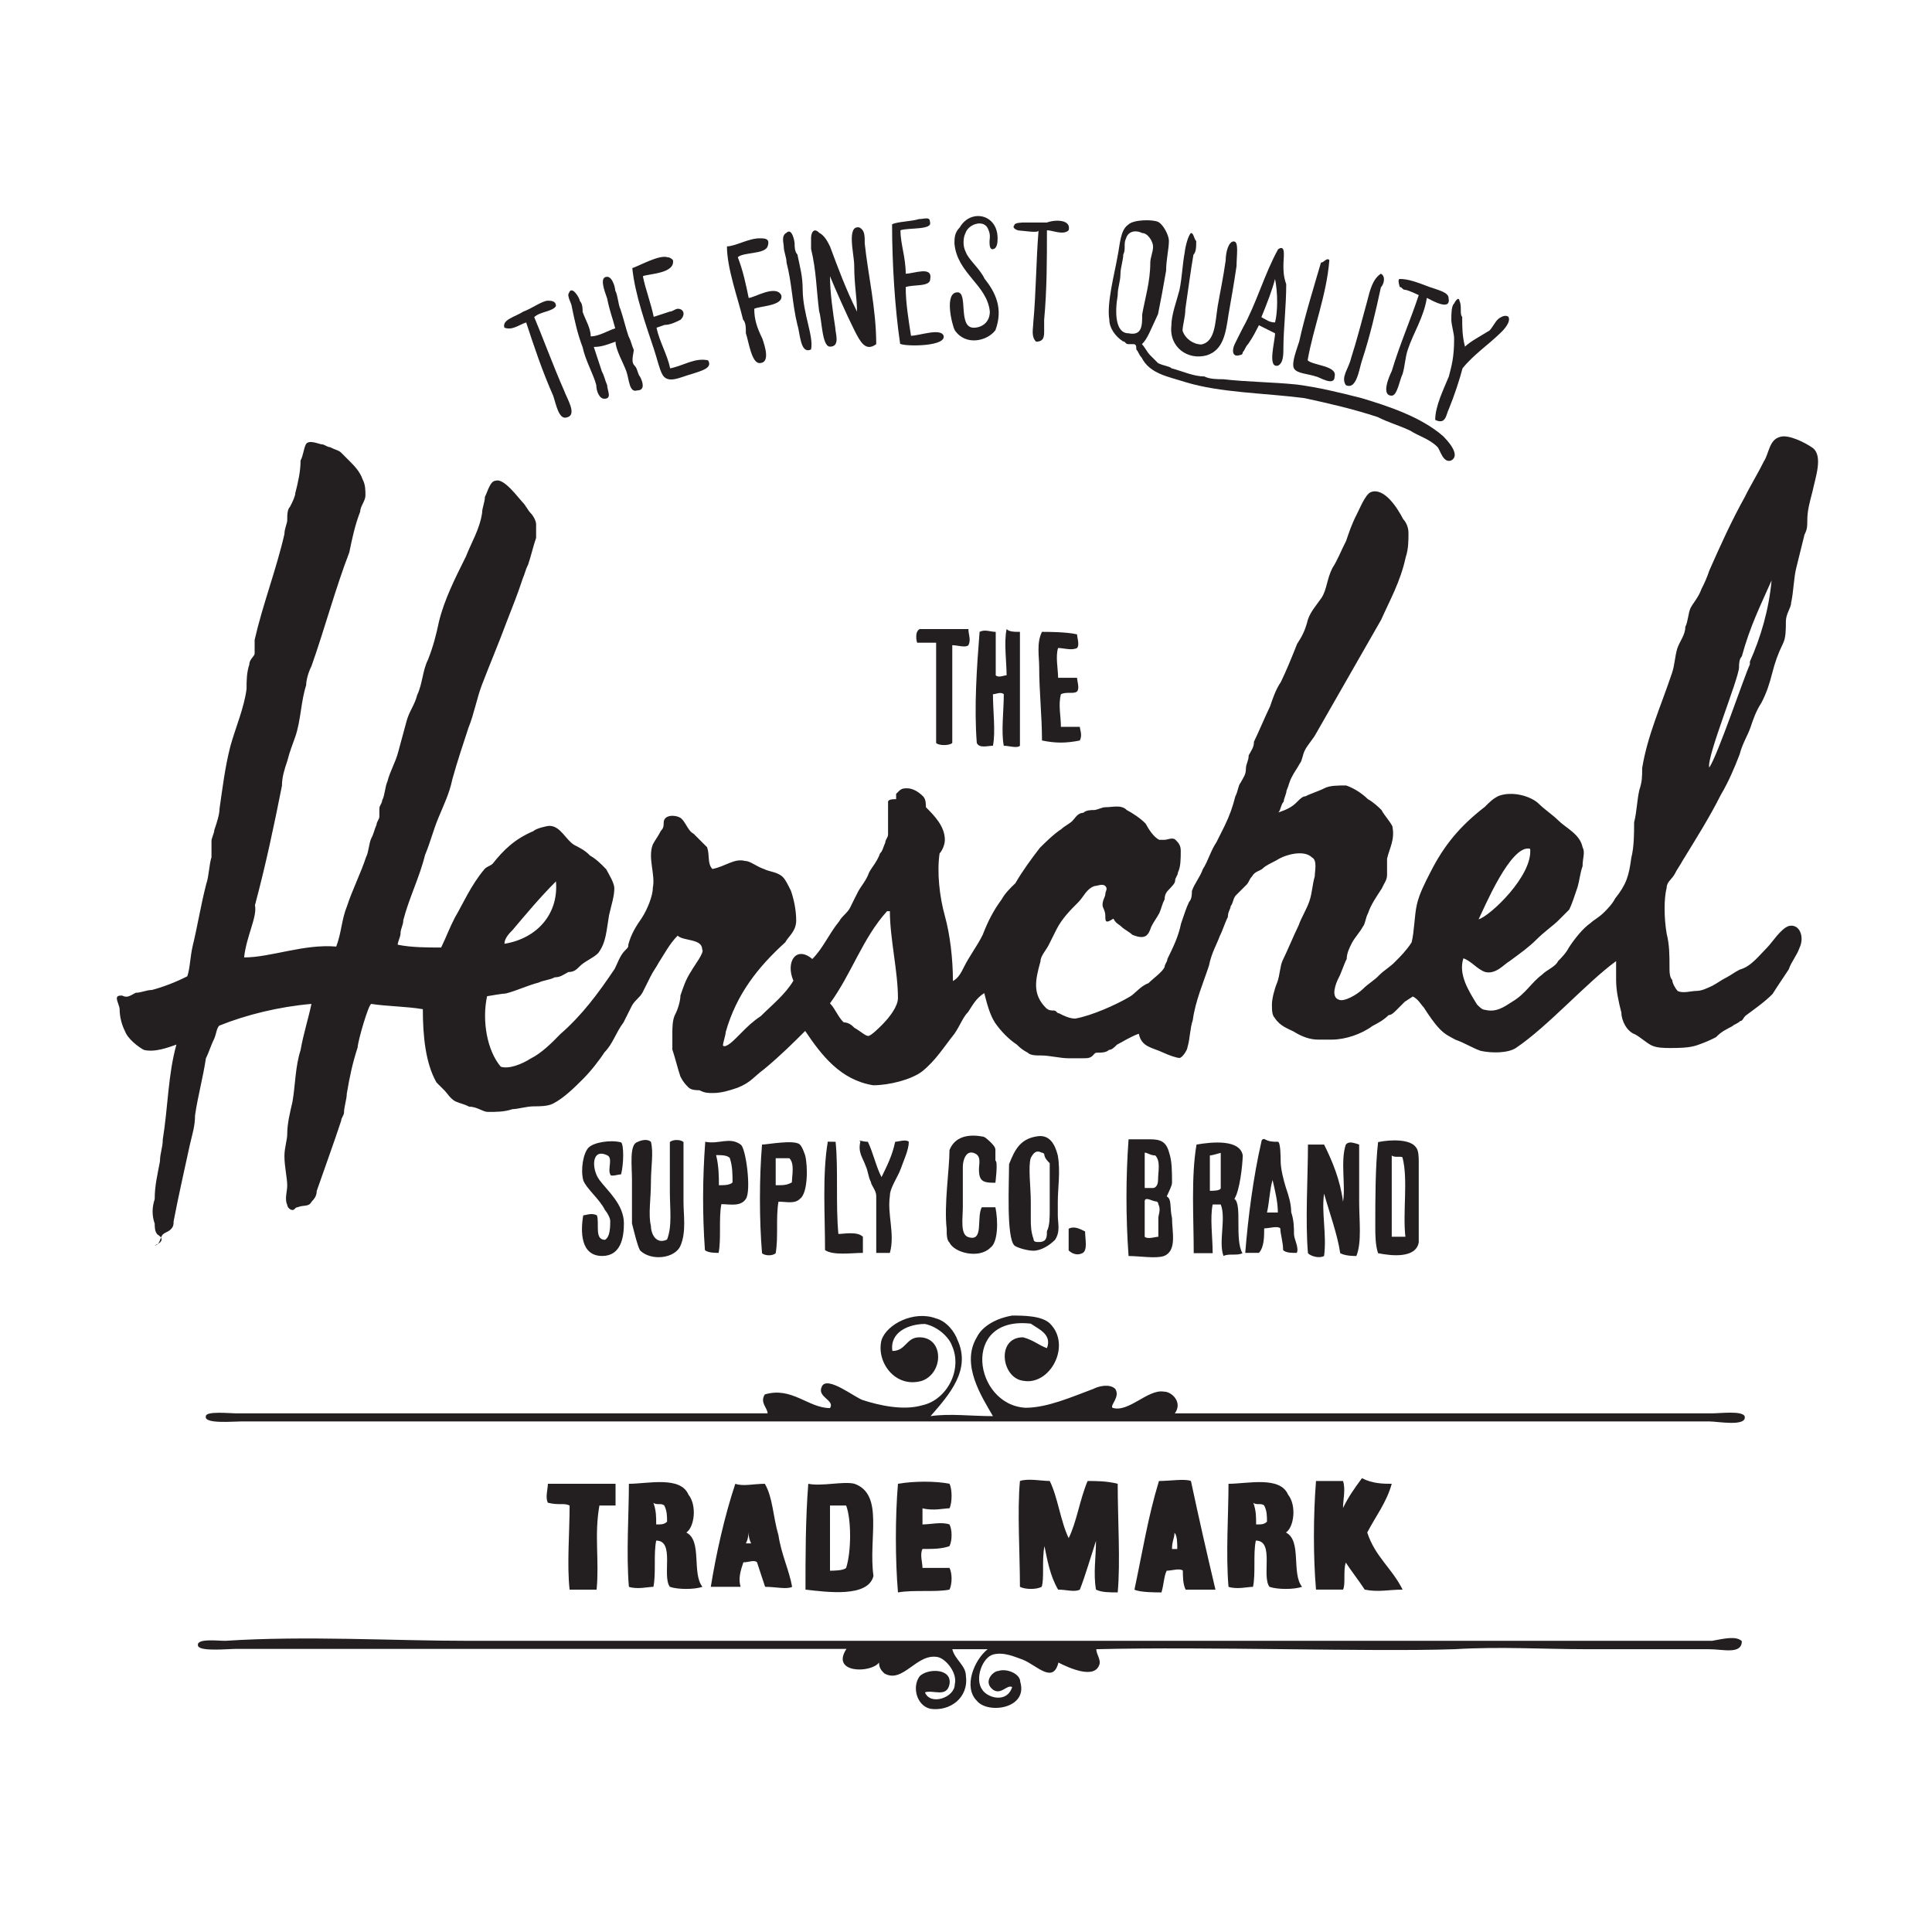 <svg xmlns="http://www.w3.org/2000/svg" width="170" viewBox="0 0 170 170" height="170"><g transform="translate(10 19)" fill="#231f20"><path d="m11.474 65.246c2.376 0 5.243-1.201 8.111-.956.464-1.202.464-2.376.956-3.577.464-1.42 1.202-2.868 1.666-4.287.246-.464.246-1.202.464-1.666.246-.464.246-.71.464-1.202 0-.246.246-.464.246-.71 0-.246 0-.464 0-.71 0-.246.246-.464.246-.71.246-.464.246-1.202.464-1.666.246-.956.71-1.666.956-2.622.246-.955.464-1.666.71-2.622s.71-1.42.956-2.376c.464-.956.464-2.157.956-3.113.464-1.201.71-2.157.956-3.332.464-1.912 1.42-3.823 2.376-5.735.464-1.201 1.201-2.376 1.42-3.823 0-.464.246-.956.246-1.42.246-.464.464-1.42.956-1.42.71-.246 1.912 1.42 2.376 1.912.246.246.464.71.71.956.246.246.464.71.464.956v1.202c-.246.71-.464 1.666-.71 2.376-.246.464-.246.71-.464 1.202-.464 1.42-.956 2.622-1.42 3.823-.71 1.912-1.42 3.577-2.157 5.489-.464 1.201-.71 2.622-1.201 3.823-.464 1.42-.956 2.867-1.42 4.533-.246 1.202-.71 2.157-1.201 3.332-.492 1.174-.71 2.157-1.202 3.332-.464 1.912-1.42 3.823-1.912 5.735 0 .464-.246.71-.246 1.202 0 .246-.246.71-.246.956 1.201.246 2.622.246 3.823.246.464-.956.71-1.666 1.201-2.622.71-1.202 1.42-2.867 2.622-4.287.246-.246.464-.246.71-.464.956-1.202 1.912-2.157 3.578-2.867.246-.246 1.201-.464 1.42-.464.956 0 1.42 1.202 2.157 1.666.464.246.956.464 1.42.956.464.246.956.71 1.42 1.201.246.464.71 1.202.71 1.666 0 .71-.246 1.42-.464 2.376-.246 1.42-.246 2.376-.956 3.332-.464.464-1.201.71-1.666 1.201-.246.246-.464.464-.956.464-.464.246-.71.464-1.202.464-.464.246-.956.246-1.42.464-.956.246-1.912.71-2.867.955-.246 0-1.666.246-1.666.246-.464 2.157 0 4.779 1.202 6.199.71.246 1.912-.246 2.622-.71.956-.464 1.911-1.42 2.622-2.157 1.912-1.666 3.331-3.578 4.779-5.735.246-.464.464-1.202.956-1.666.246-.246.246-.246.246-.464.246-.956.71-1.666 1.201-2.376.464-.71.956-1.912.956-2.622.246-1.201-.464-2.622 0-3.823.246-.464.464-.71.71-1.201.246-.246.246-.464.246-.71 0-.71.956-.71 1.42-.464.464.246.71 1.202 1.202 1.42.464.464.956.956 1.201 1.202.246.71 0 1.42.464 1.912 1.201-.246 1.911-.956 2.867-.71.464 0 .956.464 1.666.71.464.246 1.201.246 1.666.71.246.246.464.71.71 1.202.246.71.464 1.666.464 2.622s-.71 1.42-.956 1.912c-2.376 2.157-4.287 4.534-5.243 7.892 0 .246-.246.956-.246 1.202.246.246.956-.464 1.201-.71.246-.246.246-.246.464-.465.464-.464.956-.956 1.666-1.42.956-.956 2.157-1.912 2.867-3.113-.71-1.666.246-3.113 1.666-1.912.956-.956 1.42-2.157 2.376-3.332.246-.464.71-.71.956-1.201.246-.492.464-.956.71-1.42.246-.464.71-.956.956-1.666.246-.464.71-.956.956-1.666.246-.246.246-.464.464-.956 0-.246.246-.464.246-.71 0-.246 0-.71 0-.956 0-.246 0-.71 0-.956 0-.246 0-.71 0-.956 0-.246.464-.246.71-.246 0 0 0-.246 0-.464l.246-.246c.246-.246.464-.246.71-.246.464 0 .956.246 1.42.71.246.246.246.71.246.956.71.71 1.666 1.666 1.666 2.867 0 .464-.246.956-.464 1.202-.246 1.666 0 3.823.464 5.489.464 1.666.71 3.823.71 5.735.464-.246.71-.71.956-1.202.464-.956 1.202-1.912 1.666-2.867.464-1.202.956-2.157 1.666-3.113.246-.464.71-.956 1.202-1.42.71-1.202 1.42-2.157 2.157-3.113.464-.464 1.202-1.202 1.912-1.666.246-.246.71-.464.956-.71.246-.246.464-.71.956-.71.246-.246.71-.246.956-.246s.71-.246.956-.246c.71 0 1.42-.246 1.912.246.464.246 1.202.71 1.666 1.201.246.464.71 1.202 1.202 1.42h.464c.246 0 .71-.246.956 0 .246.246.464.464.464.956 0 .71 0 1.42-.246 1.912 0 .246-.246.464-.246.71 0 .246-.246.464-.464.71-.246.246-.464.464-.464.956-.246.464-.246.71-.464 1.202-.246.464-.464.71-.71 1.201-.246.71-.464 1.202-1.666.71-.246-.246-.71-.464-.956-.71-.246-.246-.464-.246-.71-.71-.71.464-.71.246-.71-.246 0-.464-.246-.71-.246-.956 0-.464.246-.71.246-.956 0-.246.246-.464 0-.71-.246-.246-.71 0-.956 0-.71.246-.956.956-1.42 1.42-.71.71-1.42 1.42-1.912 2.376-.246.464-.464.956-.71 1.42-.246.464-.71.955-.71 1.42-.464 1.666-.71 2.868.464 4.069.246.246.464.246.71.246.246 0 .246.246.464.246.464.246.956.464 1.42.464 1.42-.246 3.577-1.202 4.779-1.912.464-.246.956-.956 1.666-1.202.464-.464 1.201-.956 1.42-1.42 0-.246.246-.464.246-.71.464-.956.956-1.912 1.201-3.113.246-.71.464-1.42.71-1.912.246-.246.246-.71.246-.956.246-.71.71-1.201.956-1.912.464-.71.71-1.666 1.201-2.376.246-.464.464-.956.71-1.42.464-.956.71-1.666.955-2.622.246-.464.246-.956.464-1.202.246-.464.464-.71.464-1.201 0-.464.246-.71.246-1.202.246-.464.464-.71.464-1.202.464-.956.956-2.157 1.42-3.113.246-.71.464-1.42.955-2.157.464-.956.956-2.157 1.42-3.332.464-.71.71-1.201.956-2.157.246-.71.71-1.202 1.201-1.912.464-.71.464-1.666.956-2.622.464-.71.71-1.42 1.201-2.376.246-.71.464-1.42.956-2.376.246-.464.71-1.666 1.201-1.912 1.202-.464 2.376 1.42 2.867 2.376.246.246.464.71.464 1.201 0 .71 0 1.42-.246 2.157-.464 2.157-1.42 3.823-2.157 5.489-1.912 3.332-3.823 6.691-5.735 10.022-.246.464-.71.956-.956 1.42-.246.464-.246.956-.464 1.202-.246.464-.464.71-.71 1.201-.246.464-.246.71-.464 1.202 0 .246-.246.71-.246.956-.246.246-.246.71-.464.956.71-.246 1.202-.464 1.666-.956.246-.246.464-.464.71-.464.464-.246 1.202-.464 1.666-.71.464-.246 1.201-.246 1.911-.246.71.246 1.42.71 1.912 1.202.464.246.956.71 1.201.956.246.464.71.956.956 1.42.246 1.202-.246 1.912-.464 2.868v1.42c0 .464-.246.71-.464 1.202-.464.71-.956 1.42-1.202 2.157-.246.464-.246.956-.464 1.201-.246.464-.71.956-.956 1.42-.246.464-.464.956-.464 1.42-.246.464-.464 1.202-.71 1.666-.246.464-.71 1.666 0 1.912.464.246 1.666-.464 2.157-.956.464-.464.956-.71 1.42-1.202.464-.464.956-.71 1.42-1.202.464-.464.955-.956 1.42-1.666.246-.956.246-2.376.464-3.332s.71-1.912 1.202-2.867c1.201-2.376 2.622-4.069 4.779-5.735.464-.464.71-.71 1.201-.956 1.202-.464 2.868 0 3.578.71.464.464 1.202.956 1.666 1.42.71.71 1.912 1.201 2.157 2.376.246.464 0 .956 0 1.666-.246.71-.246 1.202-.464 1.912-.246.71-.464 1.42-.71 1.912-.246.246-.464.464-.956.955-.464.464-1.202.956-1.912 1.666-.71.71-1.42 1.202-2.376 1.912-.464.246-1.202 1.201-2.157.956-.71-.246-1.201-.956-1.912-1.202-.464 1.42.464 2.867 1.202 4.069.246.246.464.464.71.464.956.246 1.666-.246 2.376-.71 1.202-.71 1.666-1.666 2.622-2.376.464-.464 1.201-.71 1.42-1.201.246-.246.71-.71.956-1.202.464-.71 1.201-1.666 1.912-2.157.246-.246.71-.464 1.201-.956.246-.246.71-.71.956-1.202.956-1.202 1.202-1.912 1.42-3.578.246-.956.246-2.157.246-3.113.246-.956.246-1.912.464-2.867.246-.71.246-1.202.246-1.912.464-2.867 1.666-5.489 2.622-8.356.246-.71.246-1.42.464-2.157.246-.71.71-1.201.71-1.912.246-.464.246-1.201.464-1.666.246-.464.71-.956.956-1.666.246-.464.464-.956.71-1.666.956-2.157 1.912-4.287 3.113-6.445.464-.956 1.201-2.157 1.666-3.113.464-.71.464-1.911 1.42-2.157.71-.246 2.157.464 2.867.956.956.71.246 2.622 0 3.823-.246.956-.464 1.666-.464 2.622 0 .464 0 .71-.246 1.202-.246.956-.464 1.912-.71 2.867-.246.956-.246 2.157-.464 3.113 0 .464-.464.956-.464 1.666 0 .71 0 1.42-.246 1.912-.464.956-.71 1.666-.956 2.622-.246.956-.464 1.666-.956 2.622-.464.71-.71 1.42-.956 2.157-.246.71-.71 1.42-.956 2.376-.464 1.201-.956 2.376-1.666 3.578-.956 1.911-2.157 3.823-3.331 5.735-.246.464-.464.71-.71 1.202-.246.464-.71.71-.71 1.201-.246.956-.246 2.622 0 4.069.246.956.246 1.912.246 2.867 0 .464 0 .956.246 1.201 0 .246.246.71.464.956.464.246 1.201 0 1.666 0s.956-.246 1.42-.464c.464-.246.71-.464 1.202-.71.464-.246.71-.464 1.201-.71.956-.246 1.666-1.202 2.376-1.912.464-.464 1.202-1.666 1.912-1.912.956-.246 1.42.955.956 1.912-.246.71-.71 1.201-.956 1.912-.464.71-.956 1.42-1.42 2.157-.71.71-1.42 1.201-2.376 1.911-.246.246-.246.464-.464.464-.246.246-.464.246-.71.464-.464.246-.956.464-1.42.956-.464.246-.955.464-1.666.71-.71.246-1.666.246-2.376.246-.464 0-1.201 0-1.666-.246-.464-.246-.956-.71-1.42-.956-.71-.246-1.201-1.201-1.201-1.911-.246-.956-.464-1.912-.464-2.868 0-.464 0-1.201 0-1.666-2.622 1.912-5.981 5.735-8.821 7.646-.71.464-2.157.464-3.113.246-.71-.246-1.42-.71-2.157-.956-.464-.246-.956-.464-1.42-.955-.464-.464-.956-1.202-1.42-1.912-.246-.246-.464-.71-.956-.956l-.71.464c-.246.246-.464.464-.71.71-.246.246-.464.464-.71.464-.464.464-.956.71-1.42.956-.956.71-2.376 1.201-3.578 1.201-.464 0-.71 0-1.201 0-.71 0-1.42-.246-2.157-.71-.464-.246-1.201-.464-1.666-1.202-.246-.246-.246-.71-.246-1.201 0-.492.246-1.42.464-1.912.246-.71.246-1.42.464-1.912.464-.956.956-2.157 1.42-3.113.246-.71.71-1.42.956-2.157.246-.737.246-1.42.464-2.157 0-.464.246-1.42-.246-1.666-.71-.71-2.376-.246-3.113.246-.464.246-.956.464-1.201.71-.246.246-.71.246-.956.71-.246.246-.246.464-.464.71-.246.246-.465.464-.956.956-.246.246-.246.71-.464.956 0 .246-.246.464-.246.956-.246.464-.464 1.202-.71 1.666-.246.71-.71 1.42-.956 2.622-.464 1.42-1.202 3.113-1.42 4.779-.246.71-.246 1.666-.464 2.376 0 .246-.464.956-.71.956-.246 0-.955-.246-1.42-.464-.956-.464-1.912-.464-2.157-1.666-.71.246-1.42.71-1.912.956-.246.246-.464.464-.71.464-.246.246-.71.246-.956.246-.246 0-.246 0-.464.246-.246.246-.464.246-.956.246-.464 0-.71 0-1.201 0-.71 0-1.666-.246-2.376-.246-.464 0-.956 0-1.201-.246-.464-.246-.71-.464-.956-.71-.71-.464-1.42-1.202-1.912-1.912-.464-.71-.71-1.666-.956-2.622-.71.464-.956.956-1.42 1.666-.464.465-.71 1.202-1.201 1.912-.956 1.201-1.666 2.376-2.867 3.332-.956.71-2.868 1.201-4.287 1.201-2.867-.464-4.533-2.622-5.981-4.779-.956.956-2.157 2.157-3.577 3.332-.956.71-1.202 1.202-2.376 1.666-.71.246-1.42.464-2.157.464-.464 0-.71 0-1.202-.246-.246 0-.71 0-.956-.246-.246-.246-.464-.464-.71-.956-.246-.71-.464-1.666-.71-2.376 0-.464 0-.956 0-1.42 0-.464 0-1.202.246-1.666.246-.464.464-1.202.464-1.666.246-.71.464-1.42.956-2.157.246-.464 1.201-1.666.956-1.912 0-.956-1.666-.71-2.157-1.202-.71.71-1.202 1.666-1.666 2.376-.246.464-.464.71-.71 1.201-.246.464-.464.956-.71 1.42-.246.464-.71.71-.956 1.201-.246.464-.464.956-.71 1.42-.71.956-.956 1.912-1.666 2.622-.464.71-1.201 1.666-1.912 2.376-.71.71-1.666 1.666-2.622 2.157-.464.246-1.201.246-1.666.246-.71 0-1.42.246-1.912.246-.71.246-1.42.246-2.157.246-.464 0-.956-.464-1.666-.464-.464-.246-.71-.246-1.201-.464-.464-.246-.71-.71-.956-.956-.246-.246-.464-.464-.71-.71-.956-1.666-1.201-4.069-1.201-6.445-1.42-.246-3.113-.246-4.533-.464-.246 0-1.202 3.332-1.202 3.823-.464 1.42-.71 2.622-.956 4.069 0 .464-.246 1.202-.246 1.666 0 .246-.246.464-.246.71-.71 2.157-1.42 4.069-2.157 6.199 0 .464-.246.71-.464.956-.246.464-.71.246-1.201.464-.246 0-.246.246-.464.246-.219 0-.464-.246-.464-.464-.246-.464 0-1.202 0-1.666 0-.71-.246-1.666-.246-2.622 0-.71.246-1.42.246-1.912 0-.956.246-1.912.464-2.868.246-1.42.246-3.113.71-4.533.246-1.42.71-2.867.956-4.069-2.867.246-5.735.956-8.111 1.912-.246.246-.246.71-.464 1.202-.246.464-.464 1.201-.71 1.666-.246 1.666-.71 3.332-.956 5.025 0 .956-.246 1.666-.464 2.622-.464 2.157-.956 4.287-1.42 6.691 0 .246 0 .464-.246.71-.246.246-.464.246-.71.464-.246.246-.246.956-.71.956 1.202-.464.246-.956.246-.956-.246-.246-.246-.71-.246-.956-.246-.71-.246-1.42 0-2.157 0-1.201.246-2.157.464-3.331 0-.71.246-1.202.246-1.912.464-2.867.464-5.735 1.201-8.356-.71.246-1.912.71-2.867.464-.464-.246-1.42-.956-1.666-1.666-.246-.464-.464-1.201-.464-1.912 0-.246-.246-.71-.246-.956s.246-.246.464-.246c.464.246.71 0 1.202-.246.464 0 .956-.246 1.42-.246.956-.246 2.157-.71 3.113-1.202.246-.71.246-1.666.464-2.622.464-1.912.71-3.577 1.202-5.489.246-.71.246-1.666.464-2.376 0-.246 0-.464 0-.71 0-.246 0-.464 0-.71s.246-.71.246-.956c.246-.71.464-1.42.464-1.912.246-1.666.464-3.578.956-5.489.464-1.666 1.201-3.332 1.42-5.025 0-.71 0-1.42.246-2.157 0-.464.464-.71.464-.956 0-.246 0-.71 0-1.202.71-3.113 1.912-6.199 2.622-9.312 0-.464.246-.956.246-1.201 0-.464 0-.956.246-1.202.246-.464.464-.956.464-1.201.246-.956.464-1.911.464-2.867.246-.464.246-.956.464-1.42.246-.464 1.201 0 1.42 0s.464.246.71.246c.464.246.71.246.956.464.246.246.464.464.71.71.464.464.956.956 1.202 1.666.246.464.246.956.246 1.42 0 .464-.464.956-.464 1.42-.464 1.201-.71 2.376-.956 3.578-1.201 3.113-2.157 6.691-3.332 10.022-.246.464-.464 1.202-.464 1.666-.464 1.42-.464 3.113-.956 4.533-.246.71-.464 1.202-.71 2.157-.246.71-.464 1.42-.464 2.157-.71 3.577-1.42 6.937-2.376 10.514.219 1.007-.737 2.673-.955 4.585zm134.414-33.18c-.956 2.157-1.912 4.069-2.622 6.691-.246.246-.246.71-.246.955 0 .956-2.867 7.892-2.622 8.821.71-.956 3.113-8.111 3.577-9.066 0-.246 0-.246 0-.246.956-2.158 1.666-4.534 1.912-7.155zm-106.969 26.49c-1.42 1.42-2.622 2.867-3.823 4.287-.246.246-.71.71-.71 1.202 2.868-.464 4.779-2.622 4.534-5.489.246 0 .246 0 0 0zm26.271 12.89c.464.246.956.71 1.201.71s.956-.71 1.201-.956c.71-.71 1.42-1.666 1.42-2.376 0-2.376-.71-5.243-.71-7.647 0 0 0 0-.246 0-2.157 2.376-3.113 5.489-5.025 8.111.464.464.71 1.201 1.201 1.666.465.027.711.246.956.492zm54.918-9.558c.956-.246 4.779-3.823 4.533-6.199-1.693-.464-4.069 5.271-4.533 6.199z"></path><path d="m69.232 1.261c0 1.201.464 2.376.464 3.823.71 0 2.376-.71 2.157.464 0 .71-1.42.464-2.157.71 0 1.42.246 2.867.464 4.287.71 0 2.622-.71 2.868 0 .246.956-3.332.956-3.823.71-.464-3.113-.71-7.155-.71-10.514.464-.246 1.666-.246 2.376-.464.464 0 .956-.246.956.246.273.737-1.857.492-2.594.737z"></path><path d="m76.878 1.015c-.464-.71-1.666-.246-1.911.464-.246.464-.246 1.201 0 1.666.246.71 1.201 1.42 1.666 2.376.956 1.202 1.666 2.622.956 4.533-.71.956-2.622 1.42-3.578 0-.246-.464-.956-3.331.246-3.331.956 0 0 3.113 1.42 3.113.71 0 1.42-.464 1.42-1.42-.246-2.376-2.867-3.331-3.113-5.981 0-.464 0-.956.464-1.42.956-1.666 3.332-1.202 3.332.956 0 .246 0 .956-.464.956-.246 0-.246-.464-.246-.71.055-.491.055-.71-.191-1.201z"></path><path d="m84.034 1.261c-.464.464-1.42 0-1.912 0 0 2.622 0 5.243-.246 7.892v.956c0 .464 0 .956-.71.956-.464-.464-.246-1.201-.246-1.666.246-2.622.246-5.489.464-8.111 0 .246-1.42 0-1.666 0-.246 0-.71-.246-.464-.464 0-.246.71-.246.956-.246h1.912c.737-.273 2.157-.273 1.911.683z"></path><path d="m90.478 11.283c.246.246.464.71.71.956.246.246.464.464.71.71.464.246.956.246 1.201.464.956.246 1.912.71 2.868.71.464.246 1.201.246 1.666.246 2.157.246 4.287.246 6.445.464 1.911.246 3.823.71 5.735 1.201 2.376.71 5.243 1.666 7.155 3.332.246.246 1.666 1.666.71 2.157-.71.246-.956-.956-1.201-1.201-.71-.71-1.666-.956-2.376-1.42-.956-.464-1.912-.71-2.868-1.202-2.157-.71-4.287-1.201-6.445-1.666-3.578-.464-7.401-.464-10.514-1.42-1.42-.464-3.113-.71-3.824-2.157-.246-.246-.246-.464-.464-.71 0-.246 0-.464-.246-.464-.246 0-.464 0-.464 0-.246 0-.246-.246-.464-.246-.71-.464-1.201-1.201-1.201-1.912-.246-1.42.464-4.069.71-5.489.246-1.201.246-2.376.956-2.868.464-.464 2.157-.464 2.622-.246.464.219.956 1.202.956 1.666 0 .71-.246 1.666-.246 2.622-.246 1.42-.464 2.622-.71 3.823-.682 1.447-.928 2.184-1.419 2.649zm-2.13-4.288c-.246 1.42-.246 3.332.955 3.332 1.202.246 1.202-.71 1.202-1.666.246-1.42.71-2.867.71-4.533 0-.464.246-.956.246-1.42s-.464-1.201-.956-1.201c-.464-.246-1.202-.246-1.42.464-.246.464 0 .956-.246 1.42 0 .464-.246 1.201-.246 1.666-0.0.738-.246 1.202-.246 1.939z"></path><path d="m67.102 11.283c-.956.71-1.42-.246-1.912-1.201-.71-1.42-1.666-3.578-2.157-4.779 0 1.42.246 3.113.464 4.533 0 .464.464 1.666-.464 1.666-.71 0-.71-2.376-.956-3.113-.246-1.911-.246-3.578-.71-5.489 0-.246 0-.71 0-.956 0-.464.246-.956.71-.464.464.246.71.71.956 1.201.71 1.912 1.42 3.823 2.376 5.735 0-1.201-.246-2.376-.246-4.069 0-.956-.71-3.578.464-3.331.464.246.464.71.464 1.42.273 2.649 1.01 5.734 1.01 8.848z"></path><path d="m94.793 1.507c.246 0 .246.464.464.71 0 .464 0 .956-.246 1.201-.246 1.42-.464 3.113-.71 4.779 0 .71-.246 1.42-.246 1.912.246.71.956 1.201 1.666 1.201 1.202-.246 1.202-1.912 1.42-3.331.246-1.42.464-2.376.71-4.069 0-.71.246-1.666.71-1.666.464 0 .246 1.202.246 2.157-.246 1.666-.464 2.867-.71 4.287-.246 1.666-.464 3.113-1.912 3.578-1.666.464-3.332-.71-3.113-2.622 0-.956.464-2.157.71-3.113.246-1.201.246-2.157.464-3.332.055-.519.301-1.474.546-1.693z"></path><path d="m61.367 11.747c-.956.464-.956-1.42-1.202-2.157-.464-1.911-.464-3.577-.956-5.489 0-.464-.246-.956-.246-1.42 0-.246-.246-.956.246-1.201.464-.464.71.71.71.956s0 .71.246.956c.246 1.201.464 1.912.464 3.113.027 2.157.983 4.069.737 5.243z"></path><path d="m54.922 3.637c.464 1.202.71 2.376.956 3.578.464 0 2.376-1.201 2.867-.246.246.956-1.911.956-2.376 1.201 0 .956.246 1.666.71 2.622.246.71.71 2.157-.246 2.157-.71 0-.956-1.912-1.202-2.622 0-.464 0-.956-.246-1.202-.464-1.912-1.42-4.533-1.42-6.445.71 0 1.912-.71 2.868-.71.464 0 .956 0 .71.71s-2.157.492-2.622.956z"></path><path d="m102.194 10.328c-.464-.246-.956-.464-1.42-.71-.246.464-.464.956-.956 1.666-.246.246-.246.464-.464.71 0 .246-.246.246-.246.246-.71.246-.71-.464-.464-.956.246-.492.464-.956.71-1.42 1.202-2.157 1.912-4.779 3.113-6.937.71-.464.464.71.464 1.42 0 .464 0 .956.246 1.666 0 1.912-.246 4.069-.246 5.489 0 .71 0 1.42-.464 1.666-.983.273-.273-2.13-.273-2.84zm-1.202-1.42c.464.246.71.464 1.202.464.246-.956.246-2.622 0-3.823-.246.956-.71 2.157-1.202 3.359z"></path><path d="m106.973 3.882c-.246 3.113-1.42 5.981-1.912 8.821.464.464 2.622.464 2.376 1.42 0 .956-1.42 0-1.666 0-.71-.246-1.666-.246-1.912-.71-.246-.464.246-1.666.464-2.376.464-2.157 1.42-5.243 1.912-6.937.246.028.492-.464.737-.218z"></path><path d="m46.566 5.302c.246 1.201.71 2.376.956 3.578l1.42-.464c.246 0 .464-.246.71-.246.464 0 .71.464.246.956-.464.246-.956.464-1.42.464l-.71.246c.246 1.201.956 2.376 1.201 3.578 1.201-.246 2.157-.956 3.332-.71.464.71-.71.956-1.42 1.202-.956.246-2.157.956-2.622 0-.246-.464-.464-1.42-.71-2.157-.71-2.157-1.666-4.779-1.912-7.155.71-.246 2.376-1.201 3.113-.956.246 0 .464.246.464.246.219 1.202-2.185 1.202-2.649 1.42z"></path><path d="m111.507 5.084c.464.246.246.956 0 1.201-.464 2.157-.956 4.287-1.666 6.445-.246.71-.464 2.622-1.42 2.157-.464-.71.246-1.42.464-2.376.464-1.42.956-3.332 1.42-5.025.245-.983.491-1.939 1.201-2.403z"></path><path d="m115.548 7.214c-.246 1.666-1.202 3.113-1.666 4.533-.246.71-.246 1.42-.464 2.157-.246.464-.464 1.911-.956 1.911-.956 0-.246-1.666 0-2.157.71-2.376 1.666-4.534 2.376-6.691 0 0-.956-.464-1.202-.464-.246 0-.246-.246-.464-.246 0 0-.246-.71 0-.71.71 0 1.42.246 2.622.71.71.246 1.666.464 1.666.956.246 1.202-1.42.246-1.912 0z"></path><path d="m45.856 13.195c.246.246.246.71.464.956.246.464.464 1.201-.246 1.201-.71.246-.71-.956-.956-1.666-.246-.71-.956-1.912-.956-2.622-.71.246-1.201.464-1.912.464l.71 2.157c.246.464.246.71.464 1.201 0 .464.464 1.201-.246 1.201-.464 0-.71-.71-.71-1.201-.246-.956-.956-2.157-1.201-3.332-.464-1.201-.71-2.376-.956-3.578 0-.246-.464-.956-.246-1.201.246-.71.956.464.956.71.246.246.246.71.246.956.246.71.71 1.42.71 2.157.71 0 1.42-.464 2.157-.71-.246-.956-.464-1.42-.71-2.622-.246-.71-.71-1.911 0-1.911.464 0 .71.956.71 1.201.246.464.246 1.202.464 1.666.246.71.464 1.666.71 2.376.246.464.246.71.464 1.201-.164.901-.164 1.147.082 1.393z"></path><path d="m118.416 7.46c.246 0 .246 0 0 0 .246.464 0 1.201.246 1.42 0 .956 0 1.666.246 2.622.464-.464 1.42-.956 2.157-1.42.246-.246.464-.71.71-.956.246-.246.71-.464.956-.246.246.464-.464 1.202-.71 1.42-.956.956-2.376 1.912-3.332 3.113-.246.956-.71 2.376-1.202 3.578-.246.464-.246 1.42-1.201.956 0-1.201.71-2.622 1.201-3.823.246-.956.464-1.666.464-3.332 0-.464-.246-1.202-.246-1.666 0-.464 0-1.201.246-1.42.246-.491.465-.491.465-.245z"></path><path d="m37.008 8.907c.71 1.666 1.666 4.287 2.622 6.445.246.71 1.202 2.157.246 2.376-.71.246-.956-1.202-1.202-1.912-.956-2.157-1.666-4.287-2.376-6.445-.71.246-1.202.71-1.912.464-.246-.71.956-.956 1.666-1.42.71-.246 1.666-.956 2.157-.956.246 0 .71 0 .71.464-.246.491-1.42.491-1.911.983z"></path><path d="m70.925 36.353h4.287c0 .464.246.956 0 1.42-.246.246-.956 0-1.42 0v8.602c-.246.246-1.202.246-1.42 0 0-2.867 0-5.735 0-8.821-.464 0-1.202 0-1.666 0-.027 0-.273-.956.219-1.201z"></path><path d="m79.746 36.599v10.022c-.246.246-.955 0-1.42 0-.246-1.202 0-3.113 0-4.534-.246-.246-.71 0-.956 0 0 1.42.246 3.332 0 4.534-.464 0-1.202.246-1.42-.246-.246-3.113 0-6.691.246-9.776.464-.246.956 0 1.42 0v3.823c.246.246.71 0 .956 0 0-1.202-.246-2.867 0-4.069.219.246.71.246 1.174.246z"></path><path d="m84.771 36.817c0 .246.246.956 0 1.201-.464.246-1.202 0-1.666 0-.246.71 0 1.912 0 2.622h1.666c0 .246.246.956 0 1.202-.246.246-.956 0-1.42.246-.246.956 0 1.912 0 2.867h1.666c0 .246.246.71 0 1.202-1.201.246-2.157.246-3.331 0 0-2.157-.246-4.287-.246-6.445 0-.955-.246-2.157.246-3.113.437-.001 2.13-.001 3.086.218z"></path><path d="m81.166 81.003c1.202-.246 1.666.71 1.912 1.666.246 1.42 0 2.867 0 4.069v1.202c0 .71.246 1.42-.246 2.157-.464.464-1.202.956-1.912.956-.464 0-1.42-.246-1.666-.464-.71-.71-.464-5.489-.464-7.155.491-1.229.955-2.185 2.375-2.431zm.737 1.666c0-.246-.246-.246-.246-.246-.464-.246-.71 0-.956.464-.246.71 0 2.622 0 3.823v1.42c0 .71 0 1.202.246 1.912 0 .246.246.246.464.246.71 0 .71-.464.71-.956.246-.464.246-1.202.246-1.912 0-.956 0-2.157 0-3.113 0-.246 0-.464 0-.956-.464-.437-.464-.683-.464-.683z"></path><path d="m77.589 85.072c-.464 0-.956 0-1.202-.246-.246-.246-.246-.71-.246-.956 0-.464.246-1.201-.464-1.42-.71-.246-.956.71-.956 1.201v3.578c0 .956-.246 2.376.464 2.622 1.42.464.71-1.666 1.201-2.622h1.202c.246 1.202.246 3.113-.464 3.577-.956.956-3.113.464-3.578-.464-.246-.246-.246-.71-.246-1.201-.246-2.157.246-5.243.246-6.937.464-1.202 1.666-1.42 2.867-1.202.246 0 .464.246.71.464.246.246.464.464.464.71v.956c.246.027 0 1.939 0 1.939z"></path><path d="m44.654 84.334c-.246 0-.956.246-.956 0-.246-.464.246-1.42-.246-1.666-1.42-.71-1.42 1.201-.71 2.157.71.956 2.157 2.157 2.157 3.823 0 1.201-.246 2.867-1.912 2.867-1.912 0-1.912-2.157-1.666-3.578.246 0 .71-.246 1.201 0 .246.71-.246 2.157.71 2.157.464-.246.464-1.202.464-1.666 0-.246-.246-.71-.464-.956-.464-.956-1.666-1.912-1.912-2.622-.246-.956 0-2.376.464-2.867.464-.464 1.911-.71 2.867-.464.246.191.246 1.856 0 2.812z"></path><path d="m47.276 81.467c.246.956 0 2.157 0 3.578s-.246 2.867 0 3.823c0 .71.464 1.666 1.42 1.202.464-1.202.246-2.622.246-4.287 0-1.42 0-3.113 0-4.287.246-.246.956-.246 1.201 0v5.243c0 1.202.246 2.622-.246 3.824-.464 1.201-2.622 1.42-3.578.464-.246-.464-.464-1.42-.71-2.376 0-.956 0-2.376 0-3.823 0-1.202-.246-3.113.464-3.332.492-.246.956-.246 1.202-.028z"></path><path d="m66.365 81.467c.464.956.71 2.157 1.201 3.113.464-.956.956-1.912 1.201-3.113.246 0 .956-.246 1.202 0 0 .71-.464 1.666-.71 2.376-.246.71-.956 1.666-.956 2.376-.246 1.666.464 3.332 0 5.025-.246 0-.71 0-1.201 0 0-1.42 0-2.868 0-4.069 0-.246 0-.71 0-.956 0-.464-.464-.956-.464-1.202-.246-.464-.246-.956-.464-1.42-.246-.71-.71-1.201-.464-2.157-.3-.192.192.027.656.027z"></path><path d="m89.304 81.249h1.912c.956 0 1.42.246 1.666 1.202.246.71.246 1.666.246 2.622 0 .246-.246.71-.464 1.202.464.246.246.956.464 1.912 0 1.201.464 2.867-.71 3.332-.71.246-2.157 0-3.113 0-.246-3.36-.246-6.937 0-10.269zm1.421 1.174v3.113h.71c.246 0 .464-.246.464-.71 0-.71.246-1.666-.246-2.157-.437 0-.683-.246-.928-.246zm1.201 4.534s0-.246-.246-.246c-.246 0-.956-.464-.956 0v3.113c.246.246.956 0 1.201 0 0 0 0-1.42 0-1.666-0-.246.246-.71-0-1.201z"></path><path d="m98.616 86.492c.71.464 0 3.578.71 4.779-.464.246-1.202 0-1.666.246-.464-1.202.246-3.332-.246-4.534-.246 0-.464 0-.71 0-.246 1.202 0 2.867 0 4.287-.464 0-1.201 0-1.666 0 0-3.113-.246-6.691.246-9.558 1.42-.246 3.823-.464 4.069.956-.028.956-.273 3.114-.738 3.824zm-2.157-3.823v3.113c.246 0 .956 0 .956-.246 0-.246 0-.464 0-.71 0-.246 0-.464 0-.71 0-.246 0-.464 0-.956 0-.246 0-.464 0-.71 0-.028-.71.218-.956.218z"></path><path d="m111.26 91.271c-.246-.71-.246-1.666-.246-2.376 0-2.376 0-5.243.246-7.401 1.202-.246 2.867-.246 3.332.464.246.246.246.956.246 1.202v1.666 3.577 1.912c-.246 1.42-2.376 1.202-3.578.956zm1.202-8.602v7.155h1.201c-.246-2.157.246-5.025-.246-6.937-0-.218-.71.028-.956-.218z"></path><path d="m58.5 86.737c-.246 1.42 0 3.113-.246 4.534-.246.246-.956.246-1.201 0-.246-2.867-.246-6.691 0-9.558.464 0 2.867-.464 3.331 0 .246.246.464.956.464.956.246.956.246 3.332-.464 3.823-.464.464-1.174.246-1.884.246zm.956-3.823c-.464 0-.956 0-1.201 0v2.376c.71 0 .956 0 1.42-.246.027-.71.246-1.666-.219-2.131z"></path><path d="m63.525 81.467c.246 2.376 0 5.489.246 8.111.464 0 1.666-.246 2.157.246v1.42c-.956 0-2.622.246-3.332-.246 0-3.113-.246-6.691.246-9.558-.055.027.437.027.683.027z"></path><path d="m102.44 81.467c.246 0 .246 1.42.246 1.666 0 .71.246 1.666.464 2.376.246.71.464 1.42.464 2.157.246.71.246 1.42.246 1.912 0 .464.464 1.202.246 1.666-.464 0-.956 0-1.202-.246 0-.71-.246-1.42-.246-1.912-.246-.246-.956 0-1.42 0 0 .71 0 1.666-.464 2.157-.246 0-.956 0-1.202 0 .246-3.113.71-6.691 1.42-9.777 0 0 0-.246.246-.246.465.246.71.246 1.202.246zm-.956 6.226h.956c0-.956-.246-1.911-.464-2.867-.273.956-.273 1.911-.492 2.867z"></path><path d="m109.595 81.713v5.025c0 1.666.246 3.578-.246 4.779-.246 0-.956 0-1.42-.246-.246-1.666-.956-3.578-1.42-5.243-.246 1.666.246 3.578 0 5.489-.464.246-1.202 0-1.42-.246-.246-2.867 0-6.691 0-9.558h1.42c.71 1.42 1.42 3.113 1.666 5.025.246-1.42-.246-3.577.246-5.025.219-.246.464-.246 1.174 0z"></path><path d="m52.055 81.467c1.202.246 2.157-.464 3.113.246.464.246.956 4.069.464 4.779-.464.71-1.42.464-2.157.464-.246 1.201 0 3.113-.246 4.287-.246 0-.956 0-1.202-.246-.218-3.086-.218-6.172.028-9.531zm1.202 3.823c.464 0 .956 0 1.201-.246 0-.71 0-1.42-.246-2.157-.246-.246-.71-.246-1.201-.246.246.983.246 1.939.246 2.649z"></path><path d="m85.481 89.359c0 .71.246 1.666-.246 1.912-.491.246-.956 0-1.202-.246 0-.71 0-1.42 0-1.911.491-.246.956 0 1.447.246z"></path><path d="m82.122 99.628c.464-1.202-.71-1.666-1.42-2.157-6.199-.71-5.025 7.155-.464 7.401 1.912 0 4.069-.955 5.981-1.666.464-.246 1.42-.464 1.912 0 .464.71-.464 1.42-.246 1.666 1.42.465 3.113-1.666 4.533-1.42.71 0 1.666.956.956 1.912h47.272c.71 0 2.622-.246 2.867.246.246.956-2.376.464-3.113.464-42.247 0-85.941 0-129.171 0-.71 0-3.332.246-3.113-.464 0-.464 2.157-.246 2.622-.246h46.807c0-.464-.71-.956-.246-1.666 2.376-.71 3.823 1.202 5.735 1.202.464-.71-1.201-.956-.71-1.912.464-.956 2.867.956 3.578 1.202 1.42.464 3.577.956 5.243.464 2.157-.464 3.578-3.113 2.622-5.244-.246-.71-1.202-1.666-2.376-1.912-1.42 0-3.113.71-2.868 2.376 1.202 0 1.202-1.202 2.376-1.202 2.157 0 2.157 3.113.246 3.823-2.376.71-4.069-1.666-3.578-3.578.464-1.42 2.868-2.622 4.779-1.912.956.246 1.666 1.202 1.912 1.912 1.201 2.622-.71 4.779-2.376 6.691 1.666-.246 3.577 0 5.489 0-.956-1.666-2.867-4.534-1.42-6.937.464-.956 1.666-1.666 3.113-1.912.956 0 2.622 0 3.332.71 1.912 1.912 0 5.489-2.376 5.025-1.912-.246-2.376-3.823 0-3.823.929.245 1.393.71 2.103.955z"></path><path d="m94.793 111.316c.71 3.332 1.42 6.445 2.157 9.558-.71 0-1.666 0-2.622 0-.246-.464-.246-1.201-.246-1.666-.246-.246-.956 0-1.42 0-.246.464-.246 1.202-.464 1.912-.464 0-1.912 0-2.376-.246.71-3.332 1.202-6.445 2.157-9.558.901-0 2.322-.219 2.813-0zm-1.666 5.981h.464c0-.464 0-1.202-.246-1.42-0.0.464-.219.71-.219 1.42z"></path><path d="m88.349 111.561c0 3.113.246 6.937 0 9.558-.71 0-1.42 0-1.912-.246-.246-1.42 0-2.867 0-4.287-.464 1.42-.956 3.113-1.42 4.287-.464.246-1.201 0-1.911 0-.71-1.201-.956-2.622-1.202-3.823-.246 1.202 0 2.867-.246 3.578-.464.246-1.42.246-1.912 0 0-2.867-.246-6.691 0-9.313.71-.246 1.912 0 2.622 0 .71 1.42.956 3.578 1.666 5.025.71-1.42.956-3.332 1.666-5.025.738 0 1.694 0 2.649.246z"></path><path d="m44.163 111.561v1.912c-.464 0-.956 0-1.42 0-.464 2.622 0 4.779-.246 7.401-.71 0-1.42 0-2.376 0-.246-2.157 0-5.025 0-7.401-.464-.246-.956 0-1.912-.246-.246-.464 0-1.201 0-1.666 2.376-0 4.042-0 5.953-0z"></path><path d="m61.122 111.561c1.201.246 3.113-.246 4.069 0 2.622.956 1.201 4.779 1.666 8.111-.464 1.912-4.069 1.42-5.981 1.201 0-2.867 0-6.199.246-9.312-.246 0 0 0 0 0zm1.911 1.912v5.735c.246 0 1.201 0 1.42-.246.464-1.42.464-4.287 0-5.489-.219 0-.928 0-1.42 0z"></path><path d="m112.462 111.561c-.464 1.666-1.42 2.867-2.157 4.287.71 2.157 2.157 3.113 3.113 5.025-1.202 0-2.157.246-3.332 0-.464-.71-1.201-1.666-1.666-2.376-.246.71 0 1.912-.246 2.376-.71 0-1.666 0-2.376 0-.246-2.867-.246-6.445 0-9.558h2.376c.246.71 0 1.666 0 2.376.464-.956.956-1.666 1.666-2.622.956.492 1.912.492 2.622.492z"></path><path d="m50.389 115.849c1.42.71.464 3.577 1.42 4.779-.71.246-2.157.246-2.867 0-.71-.956.464-4.069-1.202-4.069-.246 1.202 0 2.867-.246 4.069-.464 0-1.42.246-2.157 0-.246-2.867 0-6.445 0-9.066 1.666 0 4.533-.71 5.243.956.765.956.519 2.867-.191 3.332zm-2.649-.71c.464 0 .71 0 .956-.246 0-.464 0-.956-.246-1.42-.246-.246-.71 0-.956-.246.246.71.246 1.201.246 1.911z"></path><path d="m103.15 115.849c1.42.71.464 3.577 1.42 4.779-.71.246-2.157.246-2.868 0-.71-.956.464-4.069-1.201-4.069-.246 1.202 0 2.867-.246 4.069-.464 0-1.42.246-2.157 0-.246-2.867 0-6.445 0-9.066 1.666 0 4.533-.71 5.243.956.765.956.519 2.867-.191 3.332zm-2.622-.71c.464 0 .71 0 .956-.246 0-.464 0-.956-.246-1.42-.246-.246-.71 0-.956-.246.246.71.246 1.201.246 1.911z"></path><path d="m57.298 111.561c.71 1.202.71 2.867 1.201 4.533.246 1.666.956 3.113 1.201 4.534-.464.246-1.42 0-2.376 0-.246-.71-.464-1.42-.71-2.157-.246-.246-.71 0-1.202 0-.246.71-.464 1.42-.246 2.157-.956 0-1.911 0-2.622 0 .464-2.867 1.201-6.199 2.157-9.066.683.246 1.639-0 2.595-0zm-1.666 5.243h.464c-.246-.464-.246-.956-.246-1.42.028.464.028.956-.218 1.42z"></path><path d="m143.266 125.407c0 1.202-1.666.71-2.867.71-3.578 0-7.155 0-10.733 0-3.823 0-7.646-.246-11.688 0-7.401.246-21.738-.246-31.514 0 0 .464.464.956.246 1.42-.464 1.201-2.622.246-3.578-.246-.464 1.912-1.912.246-3.113-.246-.71-.246-1.666-.71-2.622-.464-.956.246-1.666 2.157-.956 3.113.464.71 2.157 1.202 2.622-.246-.464-.246-.956.71-1.666.246-.956-.71 0-1.666.464-1.666.71-.246 1.912.246 1.912.956.71 2.376-2.867 2.867-3.823 1.666-1.202-1.202-.246-3.577.956-4.534-.956 0-2.157 0-3.113 0 .246.956 1.201 1.42 1.201 2.376.246 1.912-1.42 3.113-3.113 2.868-1.201-.246-1.666-1.912-.956-2.868.71-.71 2.867-.71 2.622.71-.246 1.201-1.42.464-2.157.71.464 1.201 2.622.464 2.622-.71.246-.956-.71-2.157-1.42-2.376-1.912-.464-3.113 2.376-4.779 1.42-.246-.246-.464-.464-.464-.956-.71.956-4.287.956-2.867-1.201-17.669 0-36.048 0-53.717 0-.71 0-3.113.246-3.332-.246-.246-.71 1.666-.464 2.376-.464 7.155-.464 14.556 0 21.492 0h61.609 16.003 13.6 18.133c1.174-.218 2.13-.437 2.621.028z"></path><path d="m73.547 111.561c.246.464.246 1.666 0 2.157-.464 0-1.42.246-2.376 0v1.42c.71 0 1.666-.246 2.376 0 .246.464.246 1.42 0 1.912-.71.246-1.42.246-2.376.246-.246.464 0 1.202 0 1.666h2.376c.246.464.246 1.42 0 1.911-1.202.246-3.113 0-4.533.246-.246-2.867-.246-6.691 0-9.558 1.42-.246 3.331-.246 4.533 0z"></path></g></svg>